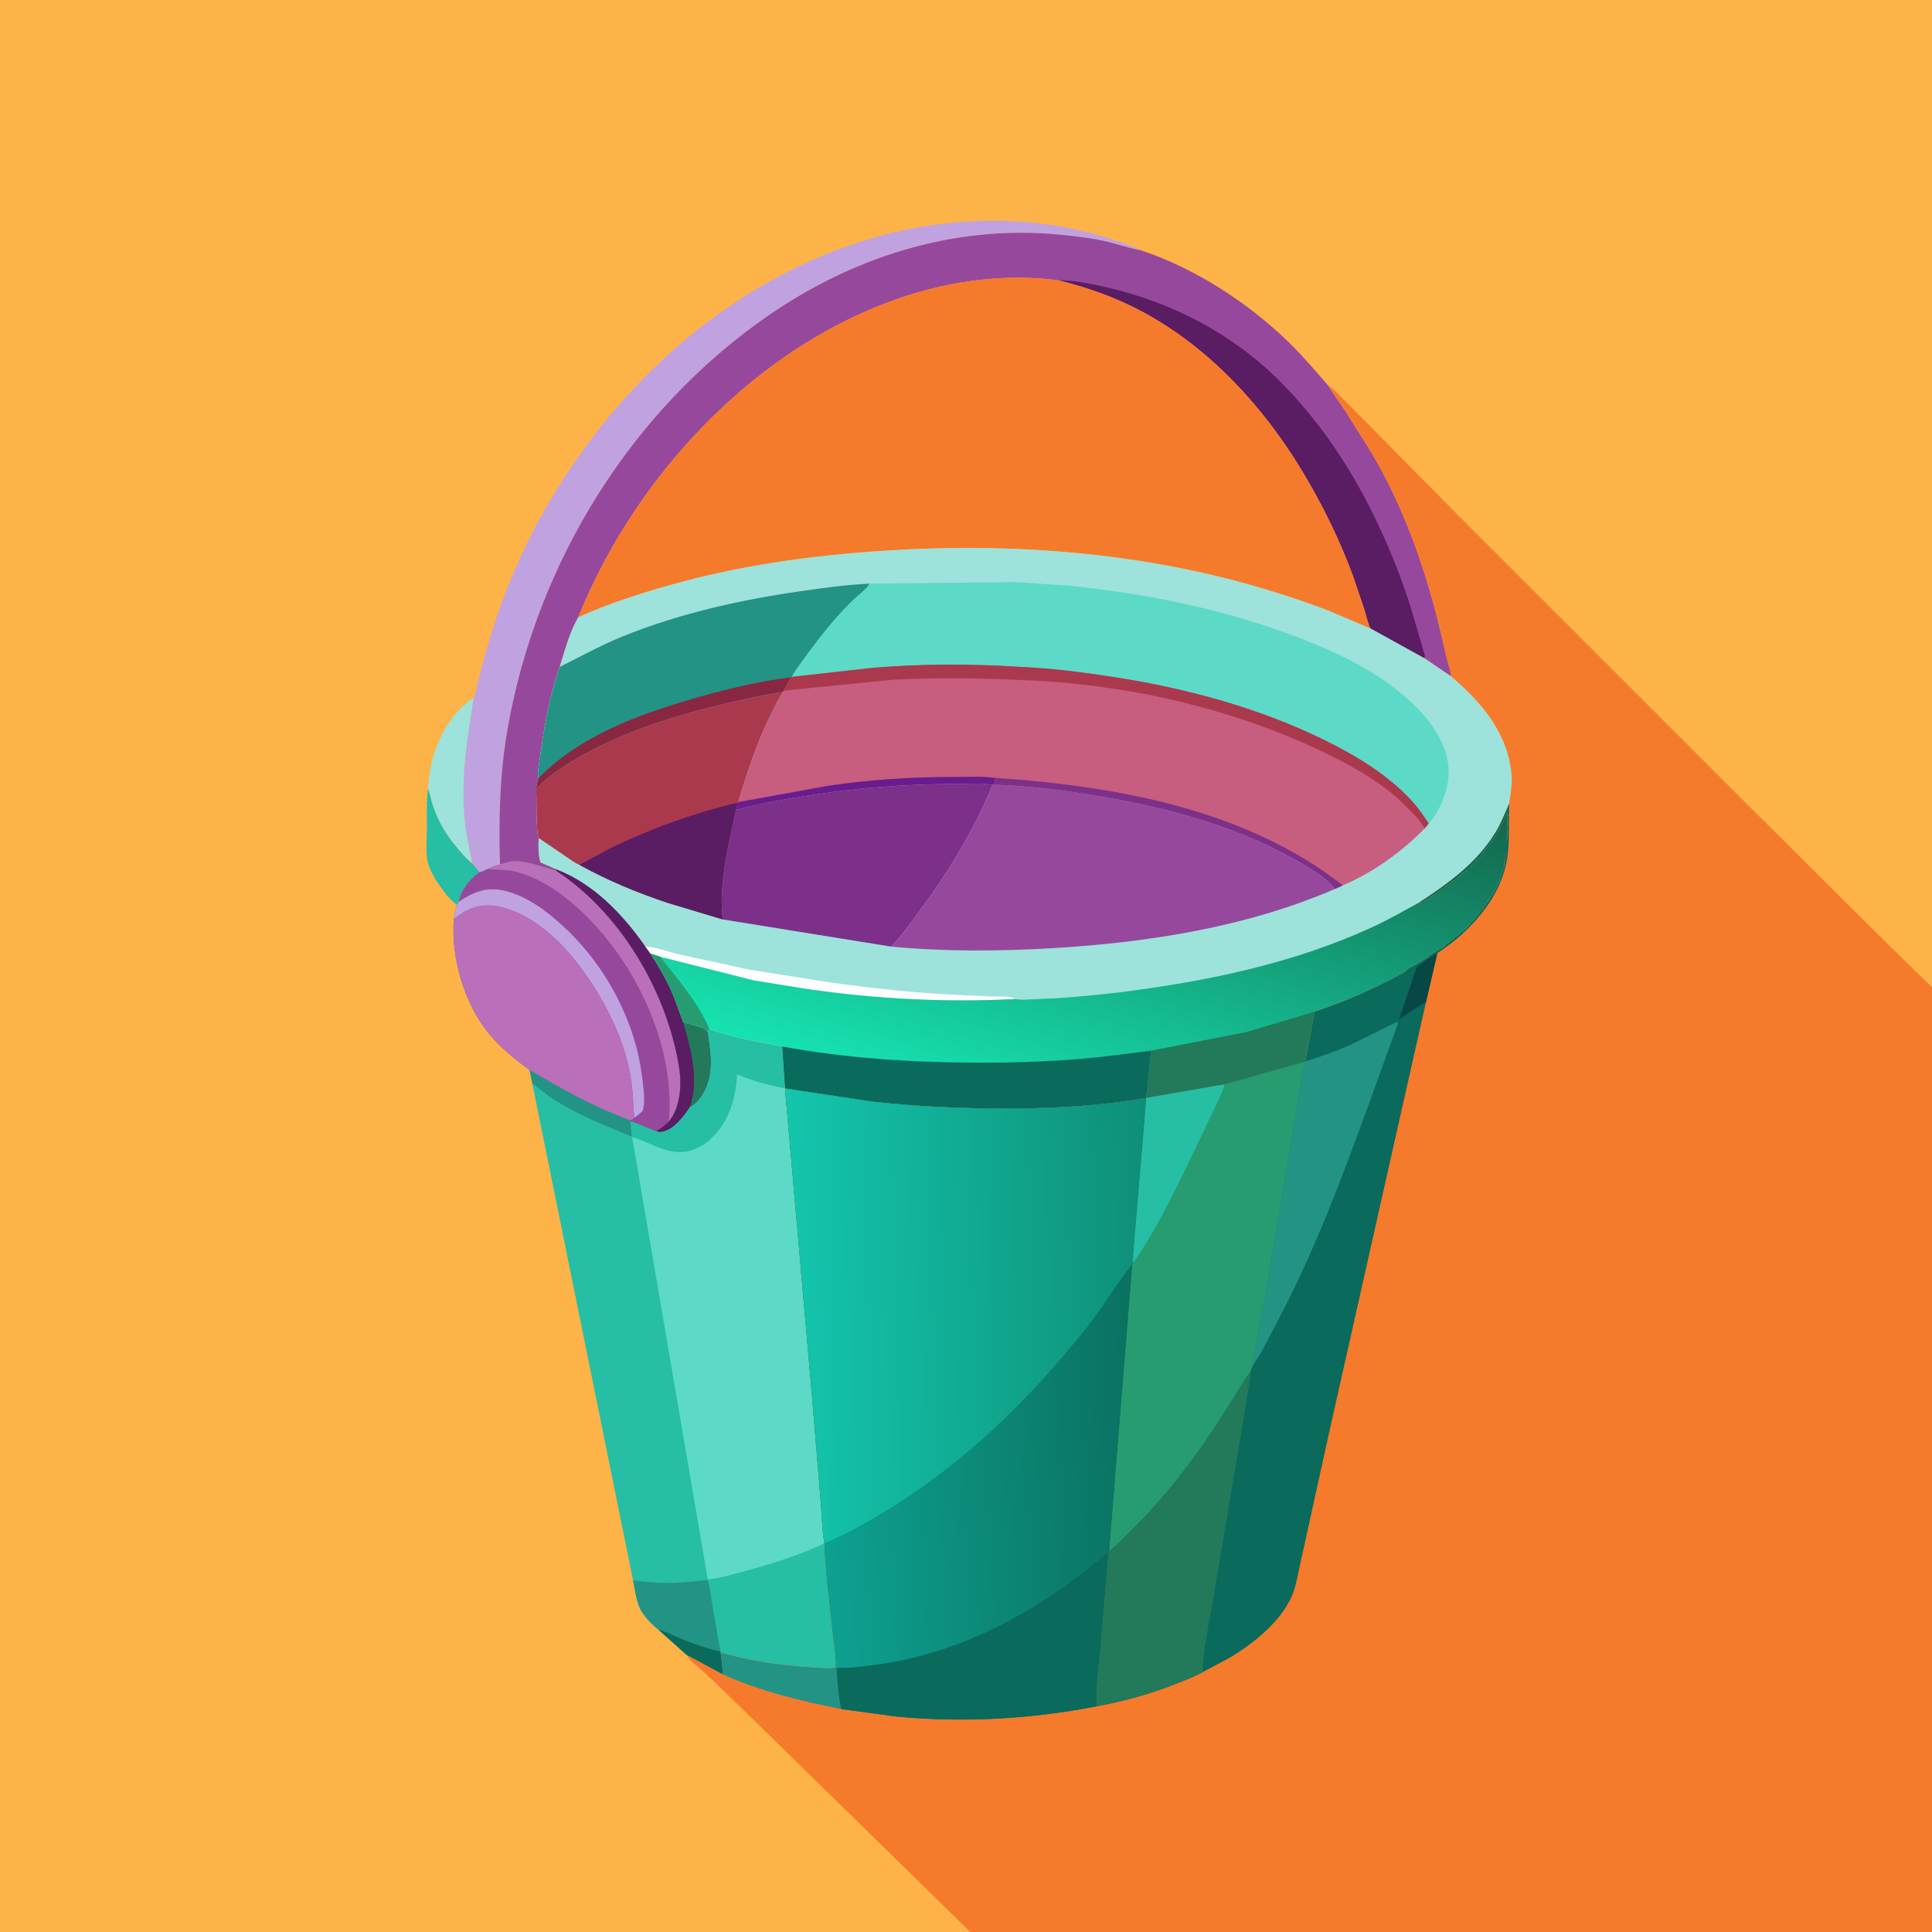 <svg version="1.1" xmlns="http://www.w3.org/2000/svg" style="display: block;" viewBox="0 0 2048 2048" width="1024" height="1024">
<rect x="0" y="0" width="2048" height="2048" fill="#333333" stroke="none"/>
<defs>
	<linearGradient id="Gradient1" gradientUnits="userSpaceOnUse" x1="1213.14" y1="746.419" x2="1080.97" y2="1189.21">
		<stop class="stop0" offset="0" stop-opacity="1" stop-color="rgb(19,101,75)"/>
		<stop class="stop1" offset="1" stop-opacity="1" stop-color="rgb(22,227,177)"/>
	</linearGradient>
	<linearGradient id="Gradient2" gradientUnits="userSpaceOnUse" x1="1205.75" y1="1549.06" x2="872.314" y2="1563.42">
		<stop class="stop0" offset="0" stop-opacity="1" stop-color="rgb(11,113,97)"/>
		<stop class="stop1" offset="1" stop-opacity="1" stop-color="rgb(13,161,144)"/>
	</linearGradient>
	<linearGradient id="Gradient3" gradientUnits="userSpaceOnUse" x1="1215" y1="1389.67" x2="837.121" y2="1394.74">
		<stop class="stop0" offset="0" stop-opacity="1" stop-color="rgb(15,143,121)"/>
		<stop class="stop1" offset="1" stop-opacity="1" stop-color="rgb(19,198,172)"/>
	</linearGradient>
</defs>
<path transform="translate(0,0)" fill="rgb(254,179,72)" d="M 1028.53 2048 L -0 2048 L -0 -0 L 2048 0 L 2048 1046.59 L 2048 2048 L 1028.53 2048 z"/>
<path transform="translate(0,0)" fill="rgb(38,190,164)" d="M 453.812 835.528 C 455.805 841.356 456.767 847.353 458.684 853.142 C 464.216 869.844 472.351 883.943 483.609 897.419 C 488.772 903.599 494.194 910.216 500.573 915.194 C 503.105 918.156 506.141 921.167 508.071 924.55 C 497.004 932.863 489.384 942.404 486.12 956.14 L 484.442 959.182 C 479.045 955.463 474.693 950.493 470.745 945.307 C 464.112 936.594 457.361 926.599 454.104 916.019 C 450.879 905.54 452.473 890.735 452.565 879.78 C 452.688 865.272 451.857 849.903 453.812 835.528 z"/>
<path transform="translate(0,0)" fill="rgb(157,226,219)" d="M 453.812 835.528 C 454.378 826.802 455.273 818.425 457.188 809.879 C 463.077 783.605 478.954 754.394 502.224 739.65 L 495.512 783.669 C 491.602 813.748 489.623 844.283 493.231 874.5 C 494.867 888.206 498.142 901.62 500.573 915.194 C 494.194 910.216 488.772 903.599 483.609 897.419 C 472.351 883.943 464.216 869.844 458.684 853.142 C 456.767 847.353 455.805 841.356 453.812 835.528 z"/>
<path transform="translate(0,0)" fill="rgb(192,162,225)" d="M 502.224 739.65 C 504.684 733.062 505.739 725.858 507.453 719.026 L 517.498 682.202 C 531.774 634.096 550.861 587.708 575.422 543.938 C 652.939 405.794 777.472 293.2 931.923 250.367 C 1009.76 228.78 1099.38 227.589 1176.46 252.927 C 1187.19 256.455 1199.37 259.709 1209.18 265.289 C 1197.13 263.087 1185.41 259.031 1173.5 256.137 C 1160.6 253.002 1146.76 251.408 1133.58 249.822 C 1019.13 236.052 908.497 269.577 814.408 334.533 C 668.961 434.944 570.054 595.611 538.697 768.959 C 529.727 818.548 528.578 866.309 529.989 916.575 C 527.148 916.934 525.319 917.446 522.665 918.621 L 516.962 921.212 C 514.878 922.07 510.129 924.636 508.071 924.55 C 506.141 921.167 503.105 918.156 500.573 915.194 C 498.142 901.62 494.867 888.206 493.231 874.5 C 489.623 844.283 491.602 813.748 495.512 783.669 L 502.224 739.65 z"/>
<path transform="translate(0,0)" fill="rgb(150,73,156)" d="M 529.989 916.575 C 528.578 866.309 529.727 818.548 538.697 768.959 C 570.054 595.611 668.961 434.944 814.408 334.533 C 908.497 269.577 1019.13 236.052 1133.58 249.822 C 1146.76 251.408 1160.6 253.002 1173.5 256.137 C 1185.41 259.031 1197.13 263.087 1209.18 265.289 C 1267.18 284.379 1323.27 321.033 1366.79 363.453 C 1381.63 377.912 1394.72 393.506 1408.29 409.096 L 1408.93 410.167 C 1414.3 419.084 1420.62 427.414 1426.39 436.074 L 1453.89 479.873 C 1487.61 536.833 1509.58 598.891 1525.51 662.895 L 1533.75 698.125 C 1535.17 704.022 1537.95 711.053 1538.28 717.04 L 1509.88 697.765 L 1452.8 666.242 C 1449.87 660.446 1448.16 652.142 1446.19 645.855 L 1434.04 610 C 1419.87 571.58 1401.18 533.698 1379.98 498.668 C 1338.95 430.855 1282.38 369.023 1212.15 331.07 C 1183.2 315.426 1153.55 304.893 1121.71 297.088 C 1009.26 282.705 896.782 327.223 808.881 395.109 C 722.9 461.514 653.647 553.628 612.982 654.322 C 603.769 670.271 598.851 689.49 593.307 706.96 C 582.631 737.266 576.531 772.208 572.307 804.027 C 571.587 809.457 569.181 819.473 570.99 824.642 C 569.996 828.341 568.84 832.042 568.474 835.864 C 568.839 843.507 568.258 884.678 571.097 888.343 C 570.577 894.943 570.649 908.06 573.098 914.215 L 589.892 921.478 L 589.14 922.746 C 575.16 919.521 556.974 911.726 542.731 913.159 C 538.566 913.578 534.005 915.362 529.989 916.575 z"/>
<path transform="translate(0,0)" fill="rgb(90,29,99)" d="M 1121.71 297.088 C 1139.06 297.073 1156.34 300.719 1173.2 304.6 C 1242.41 320.534 1305.99 353.422 1356.45 403.865 C 1414.78 462.181 1454.24 532.633 1483.5 609.173 C 1494.29 637.384 1502.19 666.534 1510.5 695.535 L 1509.88 697.765 L 1452.8 666.242 C 1449.87 660.446 1448.16 652.142 1446.19 645.855 L 1434.04 610 C 1419.87 571.58 1401.18 533.698 1379.98 498.668 C 1338.95 430.855 1282.38 369.023 1212.15 331.07 C 1183.2 315.426 1153.55 304.893 1121.71 297.088 z"/>
<path transform="translate(0,0)" fill="rgb(246,122,44)" d="M 612.982 654.322 C 653.647 553.628 722.9 461.514 808.881 395.109 C 896.782 327.223 1009.26 282.705 1121.71 297.088 C 1153.55 304.893 1183.2 315.426 1212.15 331.07 C 1282.38 369.023 1338.95 430.855 1379.98 498.668 C 1401.18 533.698 1419.87 571.58 1434.04 610 L 1446.19 645.855 C 1448.16 652.142 1449.87 660.446 1452.8 666.242 L 1406.17 646.492 C 1342.39 622.468 1277.22 605.416 1209.87 594.842 C 1118.69 580.528 1028 577.843 936 583.886 C 859.482 588.912 783.701 599.357 709.786 620.33 C 676.648 629.732 644.413 640.11 612.982 654.322 z"/>
<path transform="translate(0,0)" fill="rgb(38,190,164)" d="M 529.989 916.575 C 534.005 915.362 538.566 913.578 542.731 913.159 C 556.974 911.726 575.16 919.521 589.14 922.746 L 589.892 921.478 C 629.785 936.949 659.982 968.878 684.15 1003.27 L 689.579 1010.82 C 697.398 1022.91 704.953 1035.49 710.928 1048.6 C 716.089 1059.93 719.994 1071.95 724.273 1083.64 C 728.976 1085.18 746.488 1088.97 748.861 1092 L 749.776 1094.03 C 750.2 1092.39 750.848 1092.1 752.025 1090.93 C 777.16 1099.83 803.092 1104.08 829.119 1109.34 L 832.156 1153.82 L 860.654 1478.5 L 870.098 1592.57 C 871.386 1606.8 871.291 1621.99 873.988 1635.98 C 875.138 1668.49 879.936 1701.41 883.096 1733.8 C 884.137 1744.47 886.843 1757.12 885.981 1767.62 C 878.218 1769 868.31 1767.81 860.374 1767.34 C 828.179 1765.43 794.732 1760.89 763.812 1751.48 C 764.984 1759.12 766.316 1767.03 765.875 1774.78 L 728.026 1754.41 L 697.94 1727.44 C 691.01 1722.2 681.727 1712.5 678.238 1704.67 C 674.295 1695.82 673.005 1684.65 671.066 1675.18 L 564.235 1148.56 L 561.455 1134.23 C 545.832 1122.86 531.145 1110.99 518.686 1096.1 C 492.457 1064.76 477.715 1014.61 481.185 974.028 C 481.748 968.876 483.033 964.143 484.442 959.182 L 486.12 956.14 C 489.384 942.404 497.004 932.863 508.071 924.55 C 510.129 924.636 514.878 922.07 516.962 921.212 L 522.665 918.621 C 525.319 917.446 527.148 916.934 529.989 916.575 z"/>
<path transform="translate(0,0)" fill="rgb(35,147,133)" d="M 561.455 1134.23 C 595.618 1154.3 629.783 1173.46 667.163 1187.1 L 668.164 1188.19 L 669.59 1204.72 C 642.185 1193.57 614.22 1182.53 589.078 1166.74 C 580.307 1161.23 572.536 1154.69 564.235 1148.56 L 561.455 1134.23 z"/>
<path transform="translate(0,0)" fill="rgb(35,147,133)" d="M 750.026 1674.92 C 753.028 1683.4 753.722 1693.68 755.243 1702.56 L 763.717 1750.73 L 763.812 1751.48 C 764.984 1759.12 766.316 1767.03 765.875 1774.78 L 728.026 1754.41 L 697.94 1727.44 C 691.01 1722.2 681.727 1712.5 678.238 1704.67 C 674.295 1695.82 673.005 1684.65 671.066 1675.18 C 685.519 1677 699.703 1678.37 714.3 1677.92 C 726.251 1677.55 738.109 1675.77 750.026 1674.92 z"/>
<path transform="translate(0,0)" fill="rgb(10,106,92)" d="M 697.94 1727.44 C 706.822 1729.81 714.776 1734.18 723.227 1737.69 C 736.078 1743.04 750.146 1747.62 763.717 1750.73 L 763.812 1751.48 C 764.984 1759.12 766.316 1767.03 765.875 1774.78 L 728.026 1754.41 L 697.94 1727.44 z"/>
<path transform="translate(0,0)" fill="rgb(150,73,156)" d="M 529.989 916.575 C 534.005 915.362 538.566 913.578 542.731 913.159 C 556.974 911.726 575.16 919.521 589.14 922.746 L 589.892 921.478 C 629.785 936.949 659.982 968.878 684.15 1003.27 L 689.579 1010.82 C 697.398 1022.91 704.953 1035.49 710.928 1048.6 C 716.089 1059.93 719.994 1071.95 724.273 1083.64 C 728.976 1085.18 746.488 1088.97 748.861 1092 L 749.776 1094.03 C 753.66 1118.13 757.373 1142.38 742.136 1163.53 C 739.198 1167.61 735.9 1170.65 731.505 1173.06 C 724.572 1183.17 715.122 1196.78 702.253 1199.55 C 700.12 1200 697.843 1199.61 695.717 1199.27 L 668.164 1188.19 L 667.163 1187.1 C 629.783 1173.46 595.618 1154.3 561.455 1134.23 C 545.832 1122.86 531.145 1110.99 518.686 1096.1 C 492.457 1064.76 477.715 1014.61 481.185 974.028 C 481.748 968.876 483.033 964.143 484.442 959.182 L 486.12 956.14 C 489.384 942.404 497.004 932.863 508.071 924.55 C 510.129 924.636 514.878 922.07 516.962 921.212 L 522.665 918.621 C 525.319 917.446 527.148 916.934 529.989 916.575 z"/>
<path transform="translate(0,0)" fill="rgb(192,162,225)" d="M 486.12 956.14 C 493.227 951.337 499.685 947.351 508 944.904 L 509.756 944.371 C 526.834 939.395 546.01 946.334 560.935 954.689 C 573.882 961.935 585.411 971.288 596.343 981.248 C 633.512 1015.11 661.068 1060.58 674.337 1109.06 C 678.031 1122.55 680.26 1136.66 681.744 1150.55 C 682.685 1159.36 683.663 1168.79 681.337 1177.45 C 678.447 1180.03 675.633 1182.78 672.35 1184.86 C 671.153 1173 671.157 1161.16 669.65 1149.28 C 665.3 1114.99 651.533 1082.44 633.877 1053 C 610.968 1014.81 576.822 973.587 532 961.697 C 524.996 959.839 516.533 959.236 509.338 960.429 L 508 960.673 C 497.201 962.541 489.9 967.828 481.185 974.028 C 481.748 968.876 483.033 964.143 484.442 959.182 L 486.12 956.14 z"/>
<path transform="translate(0,0)" fill="rgb(186,111,186)" d="M 529.989 916.575 C 534.005 915.362 538.566 913.578 542.731 913.159 C 556.974 911.726 575.16 919.521 589.14 922.746 C 654.221 965.307 701.173 1041.91 717.265 1117.35 C 720.242 1131.31 722.607 1146.28 720.318 1160.5 C 718.617 1171.07 715.881 1180.58 708.88 1188.97 C 715.458 1120.8 684.98 1046.33 642.273 994.064 C 618.357 964.794 583.198 932.491 545.279 923.697 C 535.774 921.492 526.533 922.197 516.962 921.212 L 522.665 918.621 C 525.319 917.446 527.148 916.934 529.989 916.575 z"/>
<path transform="translate(0,0)" fill="rgb(90,29,99)" d="M 589.892 921.478 C 629.785 936.949 659.982 968.878 684.15 1003.27 L 689.579 1010.82 C 697.398 1022.91 704.953 1035.49 710.928 1048.6 C 716.089 1059.93 719.994 1071.95 724.273 1083.64 C 728.976 1085.18 746.488 1088.97 748.861 1092 L 749.776 1094.03 C 753.66 1118.13 757.373 1142.38 742.136 1163.53 C 739.198 1167.61 735.9 1170.65 731.505 1173.06 C 724.572 1183.17 715.122 1196.78 702.253 1199.55 C 700.12 1200 697.843 1199.61 695.717 1199.27 C 700.346 1195.92 704.88 1193.11 708.88 1188.97 C 715.881 1180.58 718.617 1171.07 720.318 1160.5 C 722.607 1146.28 720.242 1131.31 717.265 1117.35 C 701.173 1041.91 654.221 965.307 589.14 922.746 L 589.892 921.478 z"/>
<path transform="translate(0,0)" fill="rgb(34,122,90)" d="M 724.273 1083.64 C 728.976 1085.18 746.488 1088.97 748.861 1092 L 749.776 1094.03 C 753.66 1118.13 757.373 1142.38 742.136 1163.53 C 739.198 1167.61 735.9 1170.65 731.505 1173.06 C 741.196 1143.49 732.383 1112.54 724.273 1083.64 z"/>
<path transform="translate(0,0)" fill="rgb(186,111,186)" d="M 481.185 974.028 C 489.9 967.828 497.201 962.541 508 960.673 L 509.338 960.429 C 516.533 959.236 524.996 959.839 532 961.697 C 576.822 973.587 610.968 1014.81 633.877 1053 C 651.533 1082.44 665.3 1114.99 669.65 1149.28 C 671.157 1161.16 671.153 1173 672.35 1184.86 C 670.072 1186.97 670.239 1187.08 667.163 1187.1 C 629.783 1173.46 595.618 1154.3 561.455 1134.23 C 545.832 1122.86 531.145 1110.99 518.686 1096.1 C 492.457 1064.76 477.715 1014.61 481.185 974.028 z"/>
<path transform="translate(0,0)" fill="rgb(92,218,199)" d="M 670.084 1205.31 C 685.884 1210 701.036 1219.9 717.748 1221.21 C 730.314 1222.2 742.747 1216.72 752.052 1208.5 C 772.378 1190.55 779.994 1165.06 781.314 1138.83 C 797.726 1145.85 814.707 1150.29 832.156 1153.82 L 860.654 1478.5 L 870.098 1592.57 C 871.386 1606.8 871.291 1621.99 873.988 1635.98 C 847.977 1648.52 817.637 1657.75 789.816 1665.37 C 777.165 1668.84 763.351 1673.06 750.26 1674.2 L 670.084 1205.31 z"/>
<path transform="translate(0,0)" fill="rgb(157,226,219)" d="M 612.982 654.322 C 644.413 640.11 676.648 629.732 709.786 620.33 C 783.701 599.357 859.482 588.912 936 583.886 C 1028 577.843 1118.69 580.528 1209.87 594.842 C 1277.22 605.416 1342.39 622.468 1406.17 646.492 L 1452.8 666.242 L 1509.88 697.765 L 1538.28 717.04 C 1570.39 744.062 1598.51 777.212 1602.3 820.702 C 1603.21 831.158 1601.42 841.593 1599.75 851.888 C 1595.39 862.126 1591.32 872.391 1585.55 881.946 C 1566.09 914.226 1535.81 936.154 1504.88 956.429 L 1506.01 957.456 L 1526.75 943.995 L 1528.5 942 L 1529.75 941.995 L 1530.7 941.138 C 1532.49 939.551 1533.94 938.389 1536 937.245 C 1537.31 936.516 1538.45 935.061 1539.5 934 C 1541.95 933.376 1542.43 932.527 1544.2 930.761 C 1545.7 929.275 1547.39 928.065 1548.89 926.562 C 1550.25 925.199 1549.6 925.715 1551.22 924.907 C 1558.11 921.451 1564.25 911.508 1570.49 906.5 L 1570.5 905 L 1571.27 904.33 C 1573.44 902.404 1574.22 901.148 1575.75 898.75 C 1576.65 897.342 1577.86 896.199 1579.03 895.028 C 1580.35 893.7 1580.83 892.337 1581.75 890.75 L 1583 889 L 1583.95 887.516 C 1585.36 885.4 1584.48 886.58 1586.06 884.997 C 1587.45 883.602 1587.29 882.727 1588 881 L 1592.25 873.495 L 1594.99 868.75 L 1595 867.5 C 1595.39 865.936 1596.61 864.323 1597.49 863 L 1597.25 861.25 C 1598.26 862.93 1598.03 861.998 1597.88 863.938 C 1597.66 866.722 1597.64 869.536 1597.91 872.312 C 1598.08 874.05 1598.01 873.29 1597.74 875.469 C 1597.27 879.314 1598.34 883.734 1598 887.5 C 1597.89 888.69 1597.4 889.133 1596.76 890 L 1596.77 891.125 C 1596.77 895.127 1596.45 899.002 1596.76 903 C 1596.92 905.212 1596.57 905.424 1596 907.5 C 1595.54 909.167 1595.51 911.27 1595.5 913 L 1594.51 914 L 1594.71 915.565 C 1594.87 917.959 1594.29 918.422 1593.51 920.5 C 1592.96 921.964 1592.97 922.476 1592.76 924 L 1592.01 925.005 L 1591.77 926.222 C 1591.3 928.627 1591.88 926.395 1590.51 929 C 1589.95 930.062 1589.95 931.91 1589.76 933 C 1589.33 935.419 1588.23 936.846 1586.51 938.5 L 1586.5 940 L 1585.57 941.312 C 1584.44 943.013 1584.33 944.31 1583.5 946 L 1582.76 947 L 1582 948.5 C 1581.27 949.85 1580.34 950.748 1579.51 952 L 1578.75 953.505 L 1577.51 954.5 L 1577.5 955.51 L 1576.56 956.417 C 1575.14 957.839 1574.55 958.909 1573.75 960.75 L 1572.51 961.5 L 1572.5 963 C 1570.51 964.746 1568.76 965.649 1568.01 968.25 C 1566.08 970.155 1564.41 971.837 1562.84 974.063 C 1559.05 979.454 1548.77 989.841 1543.01 993.005 C 1540.89 994.165 1540.67 996.124 1538.01 997.005 L 1537.42 997.688 C 1535.77 999.579 1534.71 999.701 1533.01 1001 L 1531.99 1002.18 C 1529.38 1005.06 1525.19 1006.22 1522 1008.51 L 1509 1017.51 C 1506.91 1018.79 1505.19 1019.93 1503.01 1021 L 1502.1 1021.69 C 1500.76 1022.7 1499.46 1023.23 1498.01 1024.01 L 1496.25 1025.01 L 1495.25 1025.37 C 1492.18 1026.74 1490.03 1029.76 1487 1031.42 C 1456.64 1048.08 1426.48 1061.46 1393.58 1072.39 L 1383.59 1125.21 L 1383.03 1125.63 L 1301.73 1148.65 L 1298.18 1149.46 L 1214.99 1163.95 C 1168.05 1172.1 1119.11 1174.93 1071.53 1175.11 C 1022.65 1175.3 973.607 1173.19 925 1167.84 L 832.156 1153.82 L 829.119 1109.34 C 803.092 1104.08 777.16 1099.83 752.025 1090.93 C 750.848 1092.1 750.2 1092.39 749.776 1094.03 L 748.861 1092 C 746.488 1088.97 728.976 1085.18 724.273 1083.64 C 719.994 1071.95 716.089 1059.93 710.928 1048.6 C 704.953 1035.49 697.398 1022.91 689.579 1010.82 L 684.15 1003.27 C 659.982 968.878 629.785 936.949 589.892 921.478 L 573.098 914.215 C 570.649 908.06 570.577 894.943 571.097 888.343 C 568.258 884.678 568.839 843.507 568.474 835.864 C 568.84 832.042 569.996 828.341 570.99 824.642 C 569.181 819.473 571.587 809.457 572.307 804.027 C 576.531 772.208 582.631 737.266 593.307 706.96 C 598.851 689.49 603.769 670.271 612.982 654.322 z"/>
<path transform="translate(0,0)" fill="rgb(254,254,254)" d="M 684.15 1003.27 C 695.704 1003.93 707.66 1008.84 718.953 1011.47 L 793.703 1027.74 L 879.438 1041.35 C 924.88 1047.66 970.717 1052.7 1016.56 1054.69 L 1050.58 1056.3 C 1056.79 1056.49 1071.45 1055.26 1076.2 1059.03 C 1002.5 1062.88 927.728 1058.95 854.709 1048.28 L 798.86 1039.27 L 699.824 1014.23 L 689.579 1010.82 L 684.15 1003.27 z"/>
<path transform="translate(0,0)" fill="rgb(35,147,133)" d="M 593.307 706.96 C 615.31 696.043 636.145 684.388 658.99 675.066 C 719.185 650.503 784.145 635.96 848.362 626.744 C 872.595 623.266 897.303 619.782 921.776 618.673 C 919.511 624.007 910.856 630.02 906.533 634.112 C 889.027 650.681 873.815 669.377 859.482 688.704 C 852.554 698.046 845.198 707.391 839.39 717.485 L 838.74 717.874 C 836.433 722.304 832.781 727.242 831.46 732.014 L 829.804 733.566 C 810.515 736.163 791.537 740.662 772.582 745.027 C 718.02 757.591 661.363 775.203 612.643 803.282 C 597.18 812.194 580.836 822.926 568.474 835.864 C 568.84 832.042 569.996 828.341 570.99 824.642 C 569.181 819.473 571.587 809.457 572.307 804.027 C 576.531 772.208 582.631 737.266 593.307 706.96 z"/>
<path transform="translate(0,0)" fill="rgb(137,39,66)" d="M 570.99 824.642 C 614.301 780.399 676.116 757.59 734.5 740.665 C 768.672 730.758 803.402 722.323 838.74 717.874 C 836.433 722.304 832.781 727.242 831.46 732.014 L 829.804 733.566 C 810.515 736.163 791.537 740.662 772.582 745.027 C 718.02 757.591 661.363 775.203 612.643 803.282 C 597.18 812.194 580.836 822.926 568.474 835.864 C 568.84 832.042 569.996 828.341 570.99 824.642 z"/>
<path transform="translate(0,0)" fill="rgb(171,57,78)" d="M 568.474 835.864 C 580.836 822.926 597.18 812.194 612.643 803.282 C 661.363 775.203 718.02 757.591 772.582 745.027 C 791.537 740.662 810.515 736.163 829.804 733.566 C 808.404 770.156 794.506 809.745 782.636 850.236 L 782.206 850.691 L 780.266 858.455 C 772.184 895.581 761.739 936.427 766.087 974.622 L 708.378 957.27 C 675.703 946.433 644.17 933.371 614.046 916.657 C 609.435 914.868 604.367 910.914 600.245 908.185 L 571.097 888.343 C 568.258 884.678 568.839 843.507 568.474 835.864 z"/>
<path transform="translate(0,0)" fill="rgb(90,29,99)" d="M 614.046 916.657 L 649.835 897.715 C 692.111 877.489 736.607 861.584 782.206 850.691 L 780.266 858.455 C 772.184 895.581 761.739 936.427 766.087 974.622 L 708.378 957.27 C 675.703 946.433 644.17 933.371 614.046 916.657 z"/>
<path transform="translate(0,0)" fill="rgb(125,48,137)" d="M 780.266 858.455 C 803.984 851.898 829.005 847.754 853.283 843.819 C 906.845 835.14 961.186 830.953 1015.45 830.994 C 1027.05 831.003 1040.93 829.707 1052.23 831.957 C 1032.2 881.009 1004.96 924.756 973.647 967.213 C 964.665 979.392 955.228 992.9 944.335 1003.39 L 766.087 974.622 C 761.739 936.427 772.184 895.581 780.266 858.455 z"/>
<path transform="translate(0,0)" fill="rgb(150,73,156)" d="M 1052.94 831.777 C 1091.27 832.915 1128.28 837.716 1166.03 844.134 C 1236.25 856.075 1307.54 874.836 1370.21 909.74 C 1383.32 917.041 1399.95 926.172 1410.5 937.007 C 1412.05 938.604 1413.67 940.527 1414.85 942.425 C 1321.33 982.836 1216.91 999.103 1115.81 1005.1 C 1059.03 1008.47 1001 1008.82 944.335 1003.39 C 955.228 992.9 964.665 979.392 973.647 967.213 C 1004.96 924.756 1032.2 881.009 1052.23 831.957 L 1052.94 831.777 z"/>
<path transform="translate(0,0)" fill="rgb(92,218,199)" d="M 921.776 618.673 L 1075.91 617.038 L 1130.5 620.63 C 1214.15 628.894 1298.18 645.827 1376.78 676 C 1426.35 695.031 1474.45 718.737 1510.3 759.093 L 1514.97 765 C 1528.58 783.252 1538.07 803.945 1535.04 827.285 C 1533.06 842.502 1524.88 861.883 1514.49 873.038 C 1508.98 864.48 1503.27 856.267 1496.37 848.748 C 1471.79 821.954 1439.2 802.034 1406.87 785.923 C 1334.11 749.665 1253.86 728.507 1173.71 716.611 C 1143.77 712.166 1113.63 708.319 1083.36 707.011 C 1030.31 703.482 976.566 703.501 923.585 708.047 L 839.39 717.485 C 845.198 707.391 852.554 698.046 859.482 688.704 C 873.815 669.377 889.027 650.681 906.533 634.112 C 910.856 630.02 919.511 624.007 921.776 618.673 z"/>
<path transform="translate(0,0)" fill="url(#Gradient1)" d="M 1504.88 956.429 L 1506.01 957.456 L 1526.75 943.995 L 1528.5 942 L 1529.75 941.995 L 1530.7 941.138 C 1532.49 939.551 1533.94 938.389 1536 937.245 C 1537.31 936.516 1538.45 935.061 1539.5 934 C 1541.95 933.376 1542.43 932.527 1544.2 930.761 C 1545.7 929.275 1547.39 928.065 1548.89 926.562 C 1550.25 925.199 1549.6 925.715 1551.22 924.907 C 1558.11 921.451 1564.25 911.508 1570.49 906.5 L 1570.5 905 L 1571.27 904.33 C 1573.44 902.404 1574.22 901.148 1575.75 898.75 C 1576.65 897.342 1577.86 896.199 1579.03 895.028 C 1580.35 893.7 1580.83 892.337 1581.75 890.75 L 1583 889 L 1583.95 887.516 C 1585.36 885.4 1584.48 886.58 1586.06 884.997 C 1587.45 883.602 1587.29 882.727 1588 881 L 1592.25 873.495 L 1594.99 868.75 L 1595 867.5 C 1595.39 865.936 1596.61 864.323 1597.49 863 L 1597.25 861.25 C 1598.26 862.93 1598.03 861.998 1597.88 863.938 C 1597.66 866.722 1597.64 869.536 1597.91 872.312 C 1598.08 874.05 1598.01 873.29 1597.74 875.469 C 1597.27 879.314 1598.34 883.734 1598 887.5 C 1597.89 888.69 1597.4 889.133 1596.76 890 L 1596.77 891.125 C 1596.77 895.127 1596.45 899.002 1596.76 903 C 1596.92 905.212 1596.57 905.424 1596 907.5 C 1595.54 909.167 1595.51 911.27 1595.5 913 L 1594.51 914 L 1594.71 915.565 C 1594.87 917.959 1594.29 918.422 1593.51 920.5 C 1592.96 921.964 1592.97 922.476 1592.76 924 L 1592.01 925.005 L 1591.77 926.222 C 1591.3 928.627 1591.88 926.395 1590.51 929 C 1589.95 930.062 1589.95 931.91 1589.76 933 C 1589.33 935.419 1588.23 936.846 1586.51 938.5 L 1586.5 940 L 1585.57 941.312 C 1584.44 943.013 1584.33 944.31 1583.5 946 L 1582.76 947 L 1582 948.5 C 1581.27 949.85 1580.34 950.748 1579.51 952 L 1578.75 953.505 L 1577.51 954.5 L 1577.5 955.51 L 1576.56 956.417 C 1575.14 957.839 1574.55 958.909 1573.75 960.75 L 1572.51 961.5 L 1572.5 963 C 1570.51 964.746 1568.76 965.649 1568.01 968.25 C 1566.08 970.155 1564.41 971.837 1562.84 974.063 C 1559.05 979.454 1548.77 989.841 1543.01 993.005 C 1540.89 994.165 1540.67 996.124 1538.01 997.005 L 1537.42 997.688 C 1535.77 999.579 1534.71 999.701 1533.01 1001 L 1531.99 1002.18 C 1529.38 1005.06 1525.19 1006.22 1522 1008.51 L 1509 1017.51 C 1506.91 1018.79 1505.19 1019.93 1503.01 1021 L 1502.1 1021.69 C 1500.76 1022.7 1499.46 1023.23 1498.01 1024.01 L 1496.25 1025.01 L 1495.25 1025.37 C 1492.18 1026.74 1490.03 1029.76 1487 1031.42 C 1456.64 1048.08 1426.48 1061.46 1393.58 1072.39 L 1383.59 1125.21 L 1383.03 1125.63 L 1301.73 1148.65 L 1298.18 1149.46 L 1214.99 1163.95 C 1168.05 1172.1 1119.11 1174.93 1071.53 1175.11 C 1022.65 1175.3 973.607 1173.19 925 1167.84 L 832.156 1153.82 L 829.119 1109.34 C 803.092 1104.08 777.16 1099.83 752.025 1090.93 C 750.848 1092.1 750.2 1092.39 749.776 1094.03 L 748.861 1092 C 746.488 1088.97 728.976 1085.18 724.273 1083.64 C 719.994 1071.95 716.089 1059.93 710.928 1048.6 C 704.953 1035.49 697.398 1022.91 689.579 1010.82 L 699.824 1014.23 L 798.86 1039.27 L 854.709 1048.28 C 927.728 1058.95 1002.5 1062.88 1076.2 1059.03 C 1082.5 1060.41 1090.86 1059.32 1097.36 1059.14 C 1127.06 1058.32 1156.78 1055.37 1186.28 1052 C 1277.98 1040.44 1370.25 1021.74 1454.66 982.832 C 1471.94 974.871 1488.22 965.545 1504.88 956.429 z"/>
<path transform="translate(0,0)" fill="rgb(39,156,112)" d="M 689.579 1010.82 L 699.824 1014.23 C 718.785 1038.76 739.854 1061.99 752.025 1090.93 C 750.848 1092.1 750.2 1092.39 749.776 1094.03 L 748.861 1092 C 746.488 1088.97 728.976 1085.18 724.273 1083.64 C 719.994 1071.95 716.089 1059.93 710.928 1048.6 C 704.953 1035.49 697.398 1022.91 689.579 1010.82 z"/>
<path transform="translate(0,0)" fill="rgb(34,122,90)" d="M 1321.66 1093.93 L 1393.58 1072.39 L 1383.59 1125.21 L 1383.03 1125.63 L 1301.73 1148.65 L 1298.18 1149.46 L 1214.99 1163.95 L 1220.18 1113.76 L 1321.66 1093.93 z"/>
<path transform="translate(0,0)" fill="rgb(10,106,92)" d="M 829.119 1109.34 C 895.475 1121.55 964.059 1126.1 1031.44 1126.43 C 1081.66 1126.68 1131.96 1124.93 1181.82 1118.62 L 1220.18 1113.76 L 1214.99 1163.95 C 1168.05 1172.1 1119.11 1174.93 1071.53 1175.11 C 1022.65 1175.3 973.607 1173.19 925 1167.84 L 832.156 1153.82 L 829.119 1109.34 z"/>
<path transform="translate(0,0)" fill="rgb(199,93,127)" d="M 839.39 717.485 L 923.585 708.047 C 976.566 703.501 1030.31 703.482 1083.36 707.011 C 1113.63 708.319 1143.77 712.166 1173.71 716.611 C 1253.86 728.507 1334.11 749.665 1406.87 785.923 C 1439.2 802.034 1471.79 821.954 1496.37 848.748 C 1503.27 856.267 1508.98 864.48 1514.49 873.038 L 1510.42 877.988 C 1485.12 903.511 1456.58 924.243 1423.42 938.534 L 1414.85 942.425 C 1413.67 940.527 1412.05 938.604 1410.5 937.007 C 1399.95 926.172 1383.32 917.041 1370.21 909.74 C 1307.54 874.836 1236.25 856.075 1166.03 844.134 C 1128.28 837.716 1091.27 832.915 1052.94 831.777 L 1052.23 831.957 C 1040.93 829.707 1027.05 831.003 1015.45 830.994 C 961.186 830.953 906.845 835.14 853.283 843.819 C 829.005 847.754 803.984 851.898 780.266 858.455 L 782.206 850.691 L 782.636 850.236 C 794.506 809.745 808.404 770.156 829.804 733.566 L 831.46 732.014 C 832.781 727.242 836.433 722.304 838.74 717.874 L 839.39 717.485 z"/>
<path transform="translate(0,0)" fill="rgb(104,28,142)" d="M 782.636 850.236 L 877 833.08 C 921.171 826.461 966.981 823.489 1011.65 823.604 C 1025.73 823.64 1041.32 822.592 1055.22 824.658 L 1052.94 831.777 L 1052.23 831.957 C 1040.93 829.707 1027.05 831.003 1015.45 830.994 C 961.186 830.953 906.845 835.14 853.283 843.819 C 829.005 847.754 803.984 851.898 780.266 858.455 L 782.206 850.691 L 782.636 850.236 z"/>
<path transform="translate(0,0)" fill="rgb(125,48,137)" d="M 1055.22 824.658 L 1056.1 824.638 C 1183.63 833.497 1320.23 857.629 1423.42 938.534 L 1414.85 942.425 C 1413.67 940.527 1412.05 938.604 1410.5 937.007 C 1399.95 926.172 1383.32 917.041 1370.21 909.74 C 1307.54 874.836 1236.25 856.075 1166.03 844.134 C 1128.28 837.716 1091.27 832.915 1052.94 831.777 L 1055.22 824.658 z"/>
<path transform="translate(0,0)" fill="rgb(171,57,78)" d="M 839.39 717.485 L 923.585 708.047 C 976.566 703.501 1030.31 703.482 1083.36 707.011 C 1113.63 708.319 1143.77 712.166 1173.71 716.611 C 1253.86 728.507 1334.11 749.665 1406.87 785.923 C 1439.2 802.034 1471.79 821.954 1496.37 848.748 C 1503.27 856.267 1508.98 864.48 1514.49 873.038 L 1510.42 877.988 L 1508.09 875 C 1506.15 872.061 1504.58 869.416 1502.16 866.83 C 1492.41 856.441 1481.94 845.897 1470.62 837.22 C 1444.39 817.109 1414.39 802.006 1384.28 788.662 C 1289.63 746.712 1184.51 724.338 1081.18 720.814 C 1036.3 718.696 990.876 718.199 945.998 720.608 L 831.46 732.014 C 832.781 727.242 836.433 722.304 838.74 717.874 L 839.39 717.485 z"/>
<path transform="translate(0,0)" fill="rgb(246,122,44)" d="M 1408.29 409.096 C 1413.73 412.101 1418.06 417.315 1422.44 421.692 L 1446.24 445.551 L 1545.58 546.149 L 1859.02 859.555 L 2001.41 1001.02 L 2048 1046.59 L 2048 2048 L 1028.53 2048 L 852.035 1875.23 L 771.779 1796.73 L 746.704 1772.87 C 741.117 1767.77 730.872 1761.19 728.026 1754.41 L 765.875 1774.78 C 766.316 1767.03 764.984 1759.12 763.812 1751.48 C 794.732 1760.89 828.179 1765.43 860.374 1767.34 C 868.31 1767.81 878.218 1769 885.981 1767.62 C 886.843 1757.12 884.137 1744.47 883.096 1733.8 C 879.936 1701.41 875.138 1668.49 873.988 1635.98 C 871.291 1621.99 871.386 1606.8 870.098 1592.57 L 860.654 1478.5 L 832.156 1153.82 L 925 1167.84 C 973.607 1173.19 1022.65 1175.3 1071.53 1175.11 C 1119.11 1174.93 1168.05 1172.1 1214.99 1163.95 L 1298.18 1149.46 L 1301.73 1148.65 L 1383.03 1125.63 L 1383.59 1125.21 L 1393.58 1072.39 C 1426.48 1061.46 1456.64 1048.08 1487 1031.42 C 1490.03 1029.76 1492.18 1026.74 1495.25 1025.37 L 1496.25 1025.01 L 1498.01 1024.01 C 1499.46 1023.23 1500.76 1022.7 1502.1 1021.69 L 1503.01 1021 C 1505.19 1019.93 1506.91 1018.79 1509 1017.51 L 1522 1008.51 C 1525.19 1006.22 1529.38 1005.06 1531.99 1002.18 L 1533.01 1001 C 1534.71 999.701 1535.77 999.579 1537.42 997.688 L 1538.01 997.005 C 1540.67 996.124 1540.89 994.165 1543.01 993.005 C 1548.77 989.841 1559.05 979.454 1562.84 974.063 C 1564.41 971.837 1566.08 970.155 1568.01 968.25 C 1568.76 965.649 1570.51 964.746 1572.5 963 L 1572.51 961.5 L 1573.75 960.75 C 1574.55 958.909 1575.14 957.839 1576.56 956.417 L 1577.5 955.51 L 1577.51 954.5 L 1578.75 953.505 L 1579.51 952 C 1580.34 950.748 1581.27 949.85 1582 948.5 L 1582.76 947 L 1583.5 946 C 1584.33 944.31 1584.44 943.013 1585.57 941.312 L 1586.5 940 L 1586.51 938.5 C 1588.23 936.846 1589.33 935.419 1589.76 933 C 1589.95 931.91 1589.95 930.062 1590.51 929 C 1591.88 926.395 1591.3 928.627 1591.77 926.222 L 1592.01 925.005 L 1592.76 924 C 1592.97 922.476 1592.96 921.964 1593.51 920.5 C 1594.29 918.422 1594.87 917.959 1594.71 915.565 L 1594.51 914 L 1595.5 913 C 1595.51 911.27 1595.54 909.167 1596 907.5 C 1596.57 905.424 1596.92 905.212 1596.76 903 C 1596.45 899.002 1596.77 895.127 1596.77 891.125 L 1596.76 890 C 1597.4 889.133 1597.89 888.69 1598 887.5 C 1598.34 883.734 1597.27 879.314 1597.74 875.469 C 1598.01 873.29 1598.08 874.05 1597.91 872.312 C 1597.64 869.536 1597.66 866.722 1597.88 863.938 C 1598.03 861.998 1598.26 862.93 1597.25 861.25 L 1597.49 863 C 1596.61 864.323 1595.39 865.936 1595 867.5 L 1594.99 868.75 L 1592.25 873.495 L 1588 881 C 1587.29 882.727 1587.45 883.602 1586.06 884.997 C 1584.48 886.58 1585.36 885.4 1583.95 887.516 L 1583 889 L 1581.75 890.75 C 1580.83 892.337 1580.35 893.7 1579.03 895.028 C 1577.86 896.199 1576.65 897.342 1575.75 898.75 C 1574.22 901.148 1573.44 902.404 1571.27 904.33 L 1570.5 905 L 1570.49 906.5 C 1564.25 911.508 1558.11 921.451 1551.22 924.907 C 1549.6 925.715 1550.25 925.199 1548.89 926.562 C 1547.39 928.065 1545.7 929.275 1544.2 930.761 C 1542.43 932.527 1541.95 933.376 1539.5 934 C 1538.45 935.061 1537.31 936.516 1536 937.245 C 1533.94 938.389 1532.49 939.551 1530.7 941.138 L 1529.75 941.995 L 1528.5 942 L 1526.75 943.995 L 1506.01 957.456 L 1504.88 956.429 C 1535.81 936.154 1566.09 914.226 1585.55 881.946 C 1591.32 872.391 1595.39 862.126 1599.75 851.888 C 1601.42 841.593 1603.21 831.158 1602.3 820.702 C 1598.51 777.212 1570.39 744.062 1538.28 717.04 C 1537.95 711.053 1535.17 704.022 1533.75 698.125 L 1525.51 662.895 C 1509.58 598.891 1487.61 536.833 1453.89 479.873 L 1426.39 436.074 C 1420.62 427.414 1414.3 419.084 1408.93 410.167 L 1408.29 409.096 z"/>
<path transform="translate(0,0)" fill="rgb(35,147,133)" d="M 763.812 1751.48 C 794.732 1760.89 828.179 1765.43 860.374 1767.34 C 868.31 1767.81 878.218 1769 885.981 1767.62 L 886.784 1767.9 C 887.769 1782.32 888.649 1797.48 891.693 1811.63 C 848.312 1802.98 806.392 1793.08 765.875 1774.78 C 766.316 1767.03 764.984 1759.12 763.812 1751.48 z"/>
<path transform="translate(0,0)" fill="rgb(10,106,92)" d="M 1504.88 956.429 C 1535.81 936.154 1566.09 914.226 1585.55 881.946 C 1591.32 872.391 1595.39 862.126 1599.75 851.888 C 1599.34 869.296 1600.2 887.428 1598.35 904.686 C 1594.82 937.814 1576.21 965.133 1552.64 987.762 C 1543.75 996.296 1533.81 1003.66 1523.58 1010.51 L 1511.56 1062.47 L 1480.5 1200.08 L 1409.28 1517 L 1384.07 1631.61 L 1376.63 1665.47 C 1374.66 1674.77 1373.02 1684.07 1369.03 1692.76 C 1356.52 1719.97 1329.47 1741.43 1304.5 1756.72 L 1276.21 1771.85 C 1267.54 1776.7 1257.99 1780.34 1248.78 1784.06 C 1221.38 1795.12 1191.29 1803.65 1162.16 1808.74 C 1092.17 1822.39 1020.89 1826.37 949.858 1819.53 L 891.693 1811.63 C 888.649 1797.48 887.769 1782.32 886.784 1767.9 L 885.981 1767.62 C 886.843 1757.12 884.137 1744.47 883.096 1733.8 C 879.936 1701.41 875.138 1668.49 873.988 1635.98 C 871.291 1621.99 871.386 1606.8 870.098 1592.57 L 860.654 1478.5 L 832.156 1153.82 L 925 1167.84 C 973.607 1173.19 1022.65 1175.3 1071.53 1175.11 C 1119.11 1174.93 1168.05 1172.1 1214.99 1163.95 L 1298.18 1149.46 L 1301.73 1148.65 L 1383.03 1125.63 L 1383.59 1125.21 L 1393.58 1072.39 C 1426.48 1061.46 1456.64 1048.08 1487 1031.42 C 1490.03 1029.76 1492.18 1026.74 1495.25 1025.37 L 1496.25 1025.01 L 1498.01 1024.01 C 1499.46 1023.23 1500.76 1022.7 1502.1 1021.69 L 1503.01 1021 C 1505.19 1019.93 1506.91 1018.79 1509 1017.51 L 1522 1008.51 C 1525.19 1006.22 1529.38 1005.06 1531.99 1002.18 L 1533.01 1001 C 1534.71 999.701 1535.77 999.579 1537.42 997.688 L 1538.01 997.005 C 1540.67 996.124 1540.89 994.165 1543.01 993.005 C 1548.77 989.841 1559.05 979.454 1562.84 974.063 C 1564.41 971.837 1566.08 970.155 1568.01 968.25 C 1568.76 965.649 1570.51 964.746 1572.5 963 L 1572.51 961.5 L 1573.75 960.75 C 1574.55 958.909 1575.14 957.839 1576.56 956.417 L 1577.5 955.51 L 1577.51 954.5 L 1578.75 953.505 L 1579.51 952 C 1580.34 950.748 1581.27 949.85 1582 948.5 L 1582.76 947 L 1583.5 946 C 1584.33 944.31 1584.44 943.013 1585.57 941.312 L 1586.5 940 L 1586.51 938.5 C 1588.23 936.846 1589.33 935.419 1589.76 933 C 1589.95 931.91 1589.95 930.062 1590.51 929 C 1591.88 926.395 1591.3 928.627 1591.77 926.222 L 1592.01 925.005 L 1592.76 924 C 1592.97 922.476 1592.96 921.964 1593.51 920.5 C 1594.29 918.422 1594.87 917.959 1594.71 915.565 L 1594.51 914 L 1595.5 913 C 1595.51 911.27 1595.54 909.167 1596 907.5 C 1596.57 905.424 1596.92 905.212 1596.76 903 C 1596.45 899.002 1596.77 895.127 1596.77 891.125 L 1596.76 890 C 1597.4 889.133 1597.89 888.69 1598 887.5 C 1598.34 883.734 1597.27 879.314 1597.74 875.469 C 1598.01 873.29 1598.08 874.05 1597.91 872.312 C 1597.64 869.536 1597.66 866.722 1597.88 863.938 C 1598.03 861.998 1598.26 862.93 1597.25 861.25 L 1597.49 863 C 1596.61 864.323 1595.39 865.936 1595 867.5 L 1594.99 868.75 L 1592.25 873.495 L 1588 881 C 1587.29 882.727 1587.45 883.602 1586.06 884.997 C 1584.48 886.58 1585.36 885.4 1583.95 887.516 L 1583 889 L 1581.75 890.75 C 1580.83 892.337 1580.35 893.7 1579.03 895.028 C 1577.86 896.199 1576.65 897.342 1575.75 898.75 C 1574.22 901.148 1573.44 902.404 1571.27 904.33 L 1570.5 905 L 1570.49 906.5 C 1564.25 911.508 1558.11 921.451 1551.22 924.907 C 1549.6 925.715 1550.25 925.199 1548.89 926.562 C 1547.39 928.065 1545.7 929.275 1544.2 930.761 C 1542.43 932.527 1541.95 933.376 1539.5 934 C 1538.45 935.061 1537.31 936.516 1536 937.245 C 1533.94 938.389 1532.49 939.551 1530.7 941.138 L 1529.75 941.995 L 1528.5 942 L 1526.75 943.995 L 1506.01 957.456 L 1504.88 956.429 z"/>
<path transform="translate(0,0)" fill="rgb(7,71,69)" d="M 1523.58 1010.51 L 1511.56 1062.47 C 1501.74 1067.44 1492.11 1074.33 1483.04 1080.58 L 1502.01 1024.64 C 1509.34 1020.24 1515.94 1014.2 1523.58 1010.51 z"/>
<path transform="translate(0,0)" fill="rgb(35,147,133)" d="M 1383.59 1125.21 C 1399.98 1120.08 1416.36 1114.3 1432.06 1107.32 L 1481.7 1082.75 C 1481.58 1087.55 1478.71 1093.74 1477.11 1098.33 L 1462.84 1137.7 C 1430.98 1225.5 1399.88 1313.51 1356.41 1396.38 C 1347.47 1413.41 1338.68 1432.08 1327.82 1447.88 C 1327.98 1437.16 1331.59 1425.84 1333.68 1415.31 L 1341.89 1369 L 1383.03 1125.63 L 1383.59 1125.21 z"/>
<path transform="translate(0,0)" fill="rgb(34,122,90)" d="M 1175.65 1644.31 C 1184.08 1637.63 1191.9 1629.29 1199.59 1621.75 C 1233.88 1588.11 1264.18 1548.77 1290.43 1508.57 L 1311.76 1475.02 C 1316.17 1467.91 1320.25 1460.4 1325.44 1453.82 C 1325.81 1461.37 1323.75 1469.35 1322.53 1476.81 L 1316.1 1516.25 L 1286.89 1689.9 C 1282.93 1714.3 1277.22 1739.4 1275.04 1764 C 1274.79 1766.84 1274.54 1769.48 1276.21 1771.85 C 1267.54 1776.7 1257.99 1780.34 1248.78 1784.06 C 1221.38 1795.12 1191.29 1803.65 1162.16 1808.74 C 1161.22 1786.75 1164.7 1763.69 1166.68 1741.75 L 1174.68 1647.07 L 1175.65 1644.31 z"/>
<path transform="translate(0,0)" fill="rgb(39,156,112)" d="M 1383.03 1125.63 L 1341.89 1369 L 1333.68 1415.31 C 1331.59 1425.84 1327.98 1437.16 1327.82 1447.88 L 1325.44 1453.82 C 1320.25 1460.4 1316.17 1467.91 1311.76 1475.02 L 1290.43 1508.57 C 1264.18 1548.77 1233.88 1588.11 1199.59 1621.75 C 1191.9 1629.29 1184.08 1637.63 1175.65 1644.31 L 1200.17 1340.11 L 1201 1338.81 C 1200.75 1329.95 1202.02 1320.81 1202.57 1311.95 L 1208.38 1243.5 L 1214.99 1163.95 L 1298.18 1149.46 L 1301.73 1148.65 L 1383.03 1125.63 z"/>
<path transform="translate(0,0)" fill="rgb(38,190,164)" d="M 1214.99 1163.95 L 1298.18 1149.46 C 1296.04 1157.99 1291.1 1166.6 1287.58 1174.71 L 1254.41 1243.94 C 1238.35 1276.35 1222.11 1309.33 1201 1338.81 C 1200.75 1329.95 1202.02 1320.81 1202.57 1311.95 L 1208.38 1243.5 L 1214.99 1163.95 z"/>
<path transform="translate(0,0)" fill="url(#Gradient2)" d="M 1200.17 1340.11 L 1175.65 1644.31 L 1174.68 1647.07 L 1166.68 1741.75 C 1164.7 1763.69 1161.22 1786.75 1162.16 1808.74 C 1092.17 1822.39 1020.89 1826.37 949.858 1819.53 L 891.693 1811.63 C 888.649 1797.48 887.769 1782.32 886.784 1767.9 L 885.981 1767.62 C 886.843 1757.12 884.137 1744.47 883.096 1733.8 C 879.936 1701.41 875.138 1668.49 873.988 1635.98 C 895.627 1627.37 916.901 1615.19 936.812 1603.18 C 1021.7 1551.96 1091.05 1483.98 1152.44 1406.7 C 1169.43 1385.31 1183.07 1361.22 1200.17 1340.11 z"/>
<path transform="translate(0,0)" fill="rgb(10,106,92)" d="M 886.784 1767.9 C 898.563 1768.69 911.754 1766.73 923.5 1765.32 C 998.998 1756.27 1066.51 1725.26 1128.38 1681.87 L 1151 1664.83 L 1165 1653.62 C 1168.43 1650.75 1170.24 1648.47 1174.68 1647.07 L 1166.68 1741.75 C 1164.7 1763.69 1161.22 1786.75 1162.16 1808.74 C 1092.17 1822.39 1020.89 1826.37 949.858 1819.53 L 891.693 1811.63 C 888.649 1797.48 887.769 1782.32 886.784 1767.9 z"/>
<path transform="translate(0,0)" fill="url(#Gradient3)" d="M 832.156 1153.82 L 925 1167.84 C 973.607 1173.19 1022.65 1175.3 1071.53 1175.11 C 1119.11 1174.93 1168.05 1172.1 1214.99 1163.95 L 1208.38 1243.5 L 1202.57 1311.95 C 1202.02 1320.81 1200.75 1329.95 1201 1338.81 L 1200.17 1340.11 C 1183.07 1361.22 1169.43 1385.31 1152.44 1406.7 C 1091.05 1483.98 1021.7 1551.96 936.812 1603.18 C 916.901 1615.19 895.627 1627.37 873.988 1635.98 C 871.291 1621.99 871.386 1606.8 870.098 1592.57 L 860.654 1478.5 L 832.156 1153.82 z"/>
</svg>